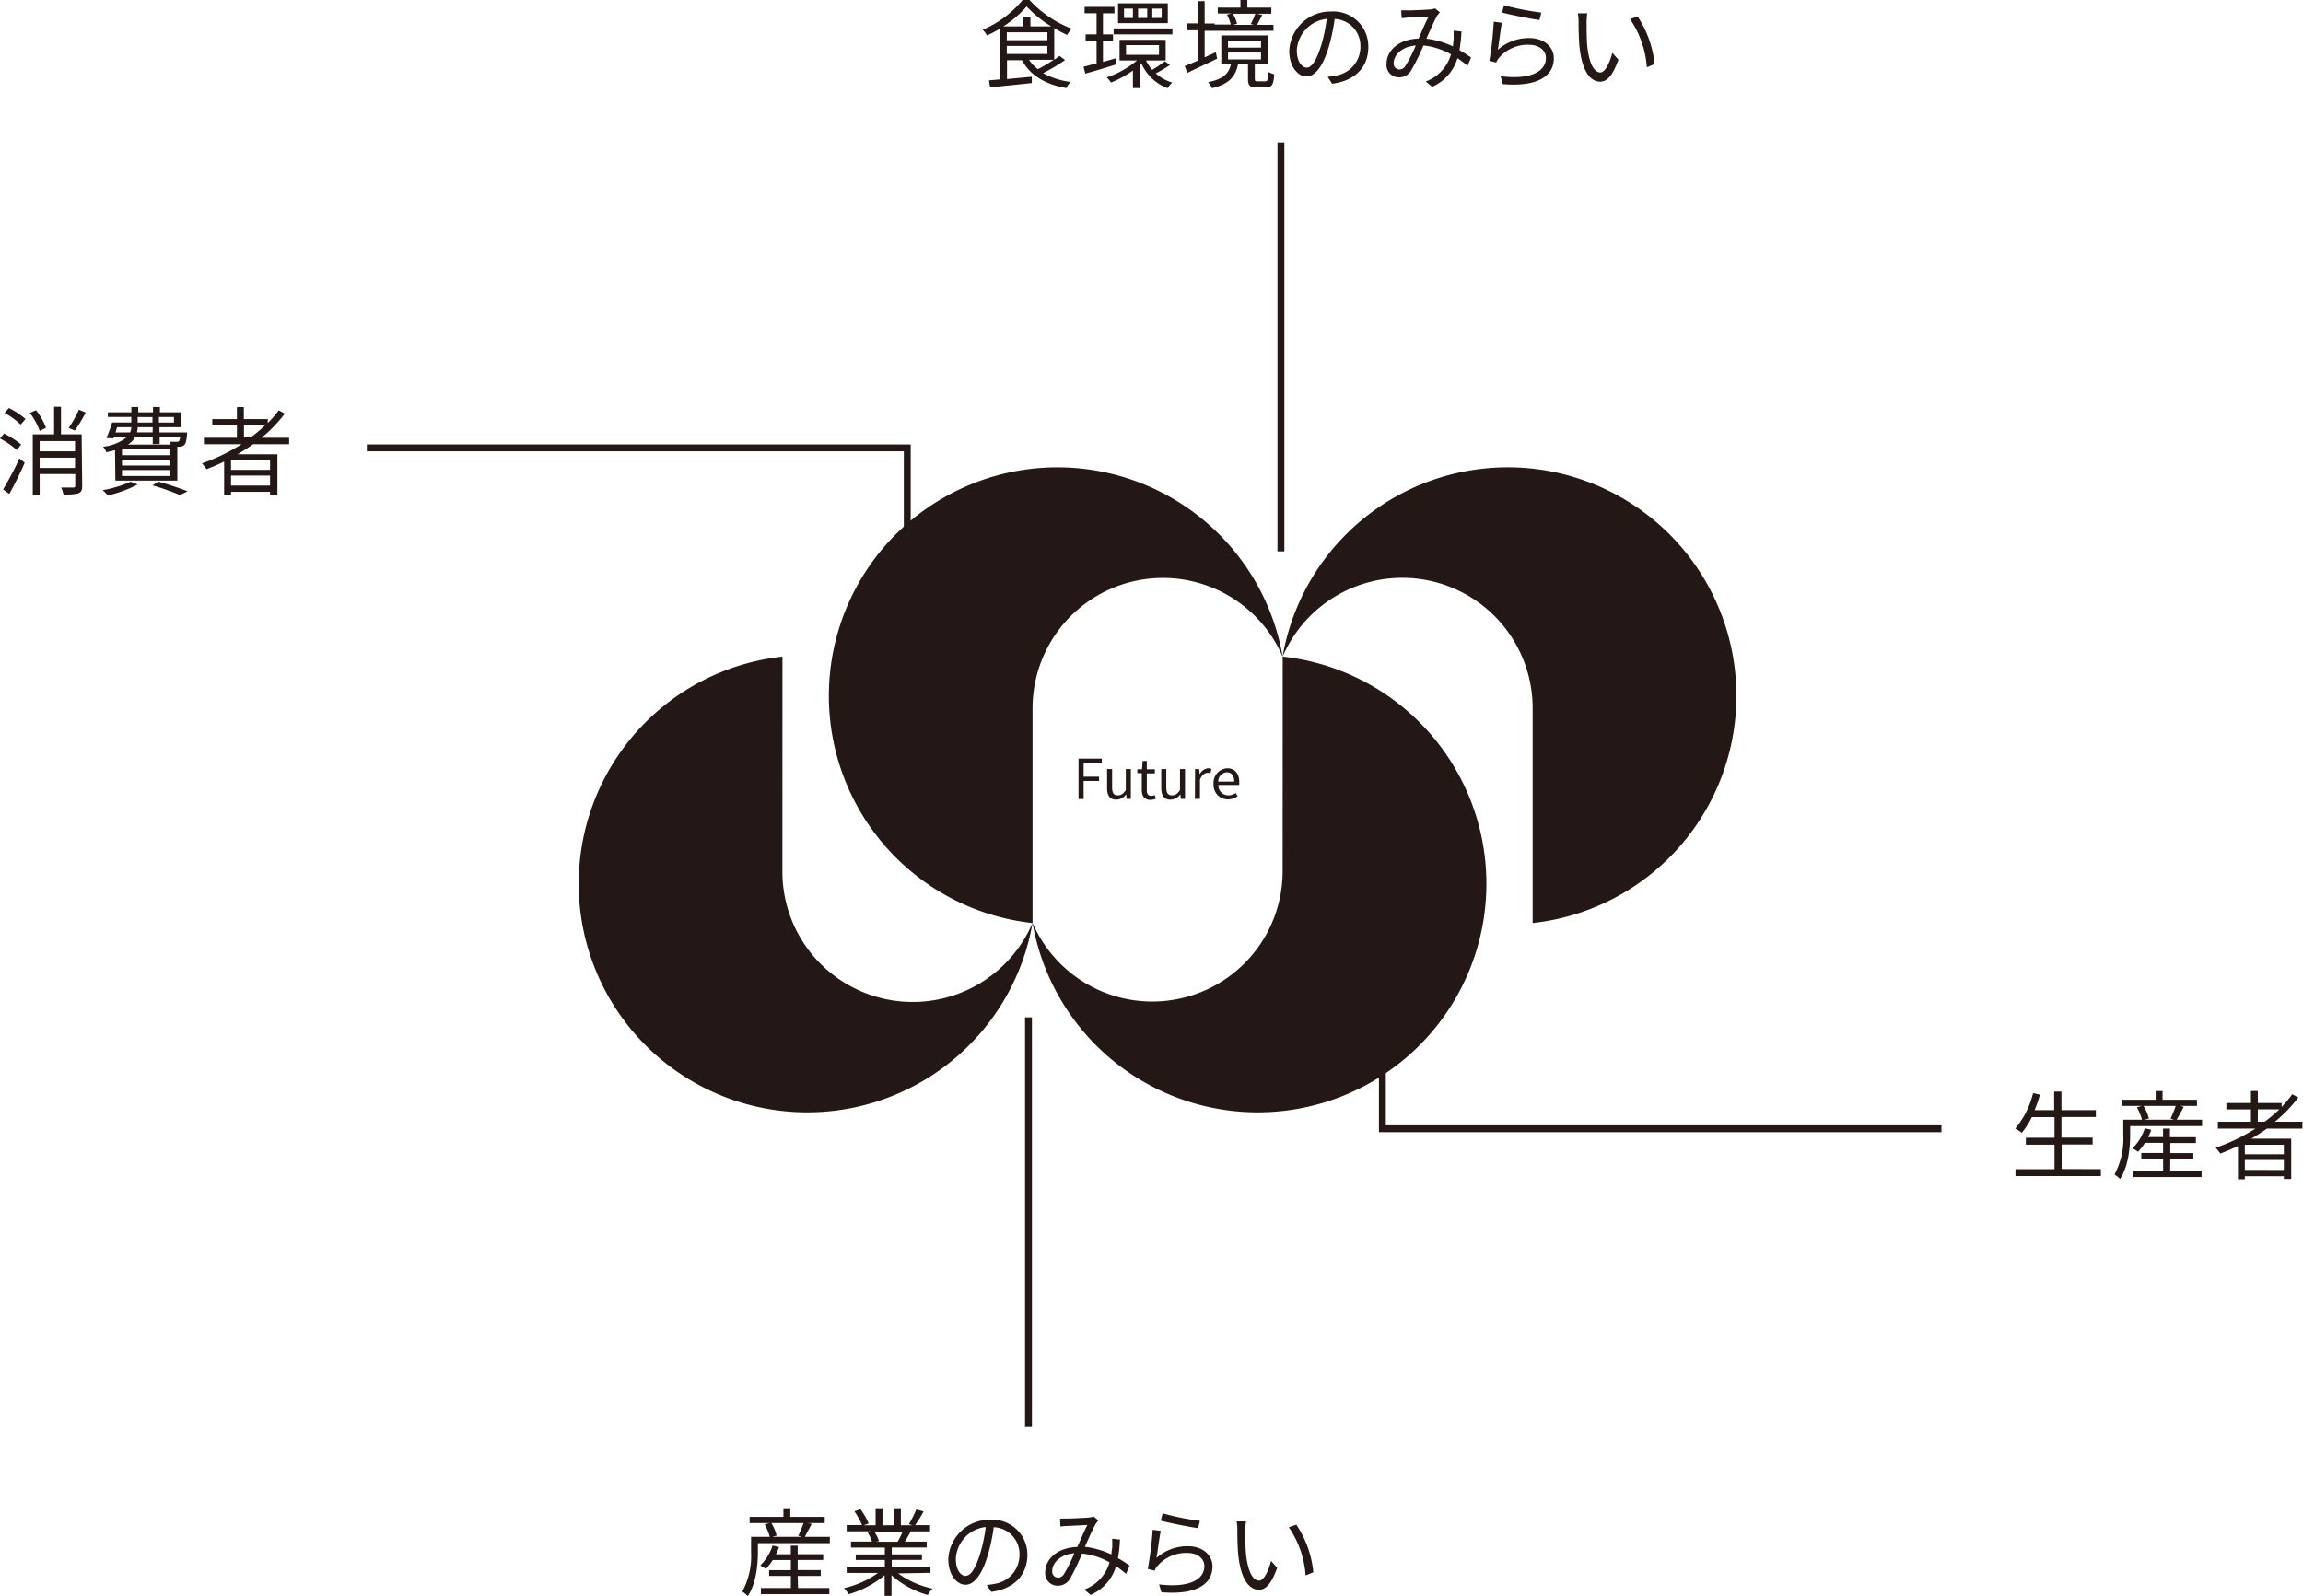 <svg xmlns="http://www.w3.org/2000/svg" width="334.56" height="231.95" viewBox="0 0 334.56 231.95"><defs><style>.cls-1,.cls-3{fill:none;}.cls-1{stroke:#231815;stroke-miterlimit:10;}.cls-2{fill:#231815;}</style></defs><g id="レイヤー_2" data-name="レイヤー 2"><g id="文字"><line class="cls-1" x1="186.08" y1="80.12" x2="186.08" y2="20.7"/><path class="cls-2" d="M120.55,223.32v.92H110.1v1.25c0,1.84-.23,4.58-1.47,6.45a3.91,3.91,0,0,0-.8-.66,10.9,10.9,0,0,0,1.28-5.79v-2.17h2.72a8,8,0,0,0-.75-1.81l.72-.19h-2.9v-.9h4.91v-1.26h1v1.26h5v.9H117.4l.52.12c-.35.66-.73,1.36-1,1.88Zm-4.62,7.44h4.55v.89h-9.94v-.89h4.35V229h-3.16v-.84h3.16v-1.47h-2.63a9.4,9.4,0,0,1-1,1.3,5.41,5.41,0,0,0-.82-.5,7.47,7.47,0,0,0,1.8-2.91l.93.22a7,7,0,0,1-.46,1.05h2.17V224.6h1v1.24h3.71v.84h-3.71v1.47h3.35V229h-3.35Zm-3.88-9.44a6,6,0,0,1,.77,1.82l-.63.18h4.27l-.49-.17a16.38,16.38,0,0,0,.76-1.83Z"/><path class="cls-2" d="M130.48,228.63a12.74,12.74,0,0,0,5,2.21,3.72,3.72,0,0,0-.7.93,13.38,13.38,0,0,1-5.27-2.87v3h-1v-3a14.34,14.34,0,0,1-5.23,2.76,4.72,4.72,0,0,0-.67-.89,13.42,13.42,0,0,0,4.94-2.21H123v-.88h5.54v-1h-4.22v-.8h4.22v-1h-4.92V224h3.05a5.63,5.63,0,0,0-.68-1.4l.49-.09H123v-.9h2.23a11.19,11.19,0,0,0-1.11-2l.88-.3a9.49,9.49,0,0,1,1.19,2.06l-.71.27h1.72v-2.48h1v2.48h1.67v-2.48h1v2.48h1.69l-.52-.17a16.31,16.31,0,0,0,1.07-2.13l1.06.28a18.84,18.84,0,0,1-1.23,2h2.17v.9h-2.8c-.28.53-.59,1.07-.87,1.49h3.18v.86h-5.07v1h4.38v.8h-4.38v1h5.62v.88ZM127,222.54a5.9,5.9,0,0,1,.7,1.4l-.45.09h3.29l-.14,0a13.05,13.05,0,0,0,.72-1.45Z"/><path class="cls-2" d="M144,231.32l-.66-1a10,10,0,0,0,1.2-.18,4.23,4.23,0,0,0,3.56-4.16,3.89,3.89,0,0,0-3.74-4.06,27.51,27.51,0,0,1-.84,4c-.85,2.89-2,4.36-3.26,4.36s-2.5-1.43-2.5-3.74a6,6,0,0,1,6.13-5.7,5.07,5.07,0,0,1,5.36,5.15C149.21,228.92,147.28,230.88,144,231.32Zm-3.7-2.34c.66,0,1.4-.94,2.12-3.31a23.42,23.42,0,0,0,.78-3.78,4.88,4.88,0,0,0-4.34,4.54C138.82,228.19,139.63,229,140.26,229Z"/><path class="cls-2" d="M155,220.66c.74,0,2.58-.1,3.17-.14a2.5,2.5,0,0,0,.69-.16l.71.58a4.14,4.14,0,0,0-.37.46c-.39.63-1,2.06-1.6,3.36a13.07,13.07,0,0,1,3.86,1.12c0-.35.08-.7.11-1s0-.9,0-1.29l1.13.12a19.09,19.09,0,0,1-.29,2.71,16.31,16.31,0,0,1,1.69,1.08l-.51,1.2a15.84,15.84,0,0,0-1.46-1.11,6.61,6.61,0,0,1-3.69,4.17l-.92-.78a6,6,0,0,0,3.67-3.95,10.12,10.12,0,0,0-4-1.28,30.34,30.34,0,0,1-1.76,3.67,2,2,0,0,1-1.77,1,1.79,1.79,0,0,1-1.82-1.92c0-2.06,1.91-3.64,4.67-3.71.49-1.11,1-2.32,1.45-3.19l-2.91.14c-.31,0-.7.05-1,.08l-.06-1.13C154.34,220.65,154.75,220.66,155,220.66Zm-1.3,8.59a1,1,0,0,0,.84-.49,19.33,19.33,0,0,0,1.52-3.06c-2,.16-3.2,1.39-3.2,2.59A.86.86,0,0,0,153.73,229.25Z"/><path class="cls-2" d="M168,226.39a6.73,6.73,0,0,1,4.57-1.71c2.14,0,3.57,1.29,3.57,2.93,0,2.5-2.21,4.2-7.42,3.76l-.34-1.14c4.43.54,6.58-.73,6.58-2.65,0-1.12-1-1.92-2.46-1.92a5.47,5.47,0,0,0-4.34,1.88,1.86,1.86,0,0,0-.42.7l-1-.26a48.94,48.94,0,0,0,.71-5.68l1.18.15C168.41,223.4,168.18,225.49,168,226.39Zm6.32-5.41-.27,1.08c-1.33-.18-4.37-.8-5.43-1.09l.28-1.07A37.67,37.67,0,0,0,174.34,221Z"/><path class="cls-2" d="M180.91,222.47c0,.88,0,2.15.1,3.32.23,2.33.91,3.89,1.91,3.89.71,0,1.37-1.46,1.73-2.86l.89,1c-.84,2.38-1.7,3.19-2.64,3.19-1.33,0-2.6-1.32-3-4.94-.13-1.22-.15-2.93-.15-3.74a6.65,6.65,0,0,0-.1-1.25l1.36,0A9.83,9.83,0,0,0,180.91,222.47Zm9.88,6-1.12.46a14.12,14.12,0,0,0-2.44-7l1.09-.38A15,15,0,0,1,190.79,228.46Z"/><path class="cls-2" d="M154.72,8.73a25.33,25.33,0,0,1-3.19,1.9,11.12,11.12,0,0,0,4,1.28,4.23,4.23,0,0,0-.63.89c-3-.52-5.24-1.82-6.43-4.05h-2.18v2.74l3.6-.34v.92c-2.18.24-4.47.47-6.06.61l-.16-1,1.59-.14V4.16a17.12,17.12,0,0,1-1.88,1,4,4,0,0,0-.62-.84A15.16,15.16,0,0,0,148.56,0h1a16.29,16.29,0,0,0,6.12,4.17,8.18,8.18,0,0,0-.67.91,19.45,19.45,0,0,1-1.86-1V8.68c.28-.19.54-.39.77-.56Zm-2-4.89a16.61,16.61,0,0,1-3.58-2.9,15.57,15.57,0,0,1-3.39,2.9h2.89V2.45h1.05V3.84Zm-6.46,2h5.9V4.69h-5.9Zm0,2h5.9V6.67h-5.9Zm3.23.85a5.32,5.32,0,0,0,1.28,1.36,19,19,0,0,0,2.3-1.36Z"/><path class="cls-2" d="M162.17,9.36c-1.57.49-3.24,1-4.51,1.34l-.25-1c.53-.13,1.19-.31,1.89-.5V5.94h-1.59V5h1.59V1.93h-1.74V1h4.34v.94h-1.67V5h1.46v.91h-1.46V9l1.83-.52Zm7.79.08a15.24,15.24,0,0,1-2.06,1.22A6.21,6.21,0,0,0,170.29,12a3.89,3.89,0,0,0-.67.82,6.75,6.75,0,0,1-3.78-3.55l-.26.22V12.8h-1V10.25A15.64,15.64,0,0,1,161.4,12a4.41,4.41,0,0,0-.62-.75,13.65,13.65,0,0,0,4.39-2.46h-2.53v-3h6.7v3h-2.86a5.73,5.73,0,0,0,.9,1.36,16.17,16.17,0,0,0,1.83-1.24Zm.36-5.31V5h-8.54V4.13Zm-.67-.77h-7.23V.48h7.23Zm-5.07-2.11h-1.29V2.61h1.29Zm-1,6.72h4.79V6.56h-4.79Zm3.08-6.72h-1.33V2.61h1.33Zm2.1,0h-1.36V2.61h1.36Z"/><path class="cls-2" d="M176.81,8.53l-4.33,2.06-.37-1c.53-.19,1.17-.47,1.89-.78V4.4h-1.63v-1H174V.17h1V3.42h1.47v.15h2.33a6.74,6.74,0,0,0-.55-1.44l.66-.17h-2V1.11h3.29V0h1V1.11h3.49V2H182.6l.77.18c-.27.51-.52,1-.76,1.43H185v.87h-8.57v0H175V8.33c.54-.23,1.08-.49,1.63-.74Zm7,3.29c.32,0,.39-.17.42-1.4a2.65,2.65,0,0,0,.88.37c-.1,1.55-.36,1.92-1.19,1.92h-1.36c-1,0-1.26-.27-1.26-1.24V9.37h-1.46c-.35,1.72-1.24,2.83-3.76,3.45a3.6,3.6,0,0,0-.59-.87c2.27-.46,3-1.28,3.33-2.58h-1.4V5.15h6.79V9.37h-1.92v2.09c0,.31.06.36.4.36Zm-5.41-4.9h4.79v-1h-4.79Zm0,1.72h4.79v-1h-4.79ZM179.11,2a5.64,5.64,0,0,1,.6,1.46l-.57.15h3l-.44-.11a14.53,14.53,0,0,0,.67-1.5Z"/><path class="cls-2" d="M193.53,12.17l-.66-1c.45-.05.88-.12,1.21-.19a4.22,4.22,0,0,0,3.55-4.16,3.91,3.91,0,0,0-3.74-4.06,27.92,27.92,0,0,1-.84,4c-.85,2.88-2,4.35-3.26,4.35s-2.5-1.43-2.5-3.74a6,6,0,0,1,6.13-5.7,5.08,5.08,0,0,1,5.36,5.16C198.78,9.78,196.85,11.74,193.53,12.17Zm-3.7-2.34c.66,0,1.4-.94,2.12-3.3a22.59,22.59,0,0,0,.78-3.78,4.87,4.87,0,0,0-4.34,4.53C188.39,9.05,189.2,9.83,189.83,9.83Z"/><path class="cls-2" d="M204.6,1.51c.74,0,2.58-.09,3.17-.14a3.05,3.05,0,0,0,.7-.15l.7.57c-.13.16-.25.3-.37.46-.39.64-1,2.06-1.59,3.37a12.51,12.51,0,0,1,3.85,1.12c.05-.35.08-.7.11-1s0-.9,0-1.29l1.14.13a19,19,0,0,1-.3,2.7,20,20,0,0,1,1.7,1.08l-.52,1.21a12.94,12.94,0,0,0-1.46-1.11,6.6,6.6,0,0,1-3.68,4.16l-.93-.77a6,6,0,0,0,3.67-3.95,10.08,10.08,0,0,0-4-1.29A31,31,0,0,1,205,10.24a2,2,0,0,1-1.76,1,1.79,1.79,0,0,1-1.82-1.92c0-2.06,1.9-3.65,4.66-3.71.49-1.11,1-2.33,1.46-3.2l-2.92.14-1,.09-.06-1.14C203.92,1.5,204.32,1.51,204.6,1.51Zm-1.3,8.59a1,1,0,0,0,.84-.49,19.14,19.14,0,0,0,1.53-3c-2,.15-3.21,1.38-3.21,2.59A.86.86,0,0,0,203.3,10.1Z"/><path class="cls-2" d="M217.59,7.24a6.78,6.78,0,0,1,4.57-1.71c2.14,0,3.57,1.29,3.57,2.93,0,2.51-2.21,4.2-7.42,3.77L218,11.08c4.43.55,6.58-.73,6.58-2.65,0-1.12-1-1.92-2.46-1.92a5.47,5.47,0,0,0-4.34,1.88,2.2,2.2,0,0,0-.42.7l-1-.25A49.39,49.39,0,0,0,217,3.15l1.18.16C218,4.26,217.75,6.35,217.59,7.24Zm6.32-5.41-.27,1.08c-1.33-.18-4.37-.79-5.43-1.09l.28-1.06A39,39,0,0,0,223.91,1.83Z"/><path class="cls-2" d="M230.49,3.32c0,.88,0,2.16.09,3.32.23,2.34.91,3.89,1.91,3.89.71,0,1.37-1.45,1.74-2.85l.88,1c-.84,2.38-1.7,3.19-2.64,3.19-1.33,0-2.6-1.31-3-4.94-.13-1.22-.15-2.93-.15-3.74a6.72,6.72,0,0,0-.1-1.25l1.36,0A10.11,10.11,0,0,0,230.49,3.32Zm9.87,6-1.12.46a14.13,14.13,0,0,0-2.44-7l1.1-.38A15.17,15.17,0,0,1,240.36,9.32Z"/><path class="cls-2" d="M305.2,169.89v1H292.79v-1h5.67v-3.56H294.3v-1h4.16v-3h-3.29a12.62,12.62,0,0,1-1.46,2.28,7.78,7.78,0,0,0-.95-.61,12.86,12.86,0,0,0,2.59-5.16l1,.23a20.4,20.4,0,0,1-.78,2.24h2.84v-2.69h1.06v2.69h5v1h-5v3H304v1h-4.5v3.56Z"/><path class="cls-2" d="M319.9,162.7v.93H309.45v1.25c0,1.83-.24,4.58-1.47,6.44a5.11,5.11,0,0,0-.8-.66,11,11,0,0,0,1.27-5.78V162.7h2.72a8.07,8.07,0,0,0-.74-1.8l.71-.2h-2.9v-.9h4.92v-1.26h1v1.26h5v.9h-2.43l.51.13c-.35.66-.72,1.36-1.05,1.87Zm-4.63,7.44h4.56v.9h-9.95v-.9h4.36v-1.76h-3.17v-.84h3.17v-1.47H311.6a8.53,8.53,0,0,1-1,1.3,7,7,0,0,0-.81-.51,7.26,7.26,0,0,0,1.79-2.91l.94.22a8.28,8.28,0,0,1-.46,1.06h2.17V164h1v1.25H319v.84h-3.72v1.47h3.35v.84h-3.35Zm-3.88-9.44a6,6,0,0,1,.78,1.82l-.63.18h4.27l-.49-.16a16.48,16.48,0,0,0,.75-1.84Z"/><path class="cls-2" d="M329.32,164c-.73.52-1.49,1-2.26,1.46h5.79v5.86h-1.07v-.4h-5.67v.45h-1v-4.84c-.84.4-1.71.78-2.57,1.1a5.58,5.58,0,0,0-.66-.85,27.37,27.37,0,0,0,5.76-2.78h-5.45V163H327v-1.8h-3.57v-.92H327v-1.75h1v1.75h3.46v.57A16.21,16.21,0,0,0,333,159l.88.48a20.94,20.94,0,0,1-3.4,3.52h4V164Zm2.46,2.34h-5.67v1.39h5.67Zm0,3.67v-1.45h-5.67V170ZM329,163a23.26,23.26,0,0,0,2.13-1.8H328V163Z"/><path class="cls-2" d="M2.45,65.39A13.19,13.19,0,0,0,0,63.71L.59,63a12.81,12.81,0,0,1,2.48,1.59Zm-2,5.73a45.76,45.76,0,0,0,2.37-4.51l.77.63c-.63,1.47-1.5,3.22-2.24,4.54Zm.84-11.83a11.15,11.15,0,0,1,2.42,1.59L3,61.7A11,11,0,0,0,.66,60Zm4.48,3.33A10.06,10.06,0,0,0,4.34,60l.89-.4a9.6,9.6,0,0,1,1.45,2.56Zm6.17,8c0,.59-.13.88-.53,1.06a7.12,7.12,0,0,1-2.19.17,4,4,0,0,0-.34-1c.8,0,1.54,0,1.75,0s.3-.09.3-.29V68.88H5.76v3.06h-1V63.11H7.86v-4h1v4h3ZM5.76,64.09v1.49H10.9V64.09ZM10.9,68v-1.5H5.76V68Zm1.55-8.06a21.09,21.09,0,0,1-1.58,2.62l-.9-.38a15.28,15.28,0,0,0,1.49-2.65Z"/><path class="cls-2" d="M20,70.41A19.12,19.12,0,0,1,15.67,72a7.83,7.83,0,0,0-.76-.77A18.09,18.09,0,0,0,19,70Zm-3.29-5c-.38.1-.78.2-1.25.3a3.13,3.13,0,0,0-.49-.8,6.61,6.61,0,0,0,3.46-1.39h-1.9l-.07.18-1-.05a20.51,20.51,0,0,0,.83-2.26h2.78v-.8H15.67v-.68h3.41v-.77h1v.77h2.15v-.77h1v.77h3.12v2.17H23.17v.75h4s0,.22,0,.34c-.09.86-.18,1.26-.4,1.49a1.06,1.06,0,0,1-.67.25h-.34v4.93h-9Zm.08-2.58h2.11a2.12,2.12,0,0,0,.18-.75H17Zm7.93,2.44h-7v.87h7Zm0,1.51h-7v.86h7Zm0,1.52h-7v.87h7Zm-1.53-4.78v1h-1v-1H19.63a3,3,0,0,1-1.05,1.08H24.8a3.22,3.22,0,0,0-.15-.41l1,0a.62.62,0,0,0,.34-.07,1.49,1.49,0,0,0,.18-.65Zm-1-1.44H20a3.57,3.57,0,0,1-.11.75h2.28ZM20,61.4h2.15v-.8H20Zm3,8.59c1.54.42,3.22,1,4.26,1.4l-1.11.55a35.37,35.37,0,0,0-4-1.41Zm.09-9.39v.8h2.18v-.8Z"/><path class="cls-2" d="M36.77,64.55c-.73.52-1.49,1-2.26,1.46H40.3v5.86H39.23v-.4H33.56v.45h-1V67.07c-.84.41-1.71.79-2.56,1.11a7.22,7.22,0,0,0-.66-.85,27.52,27.52,0,0,0,5.75-2.78H29.62v-.94h4.8V61.82H30.84V60.9h3.58V59.15h1V60.9H38.9v.57a16.31,16.31,0,0,0,1.6-1.85l.88.48A21,21,0,0,1,38,63.61h4v.94Zm2.46,2.34H33.56v1.39h5.67Zm0,3.67V69.11H33.56v1.45Zm-2.81-7a21.68,21.68,0,0,0,2.13-1.79H35.44v1.79Z"/><path class="cls-2" d="M150,102.92a18.94,18.94,0,0,1,36.34-7.48A33.21,33.21,0,1,0,150,134.13Z"/><path class="cls-2" d="M222.65,102.92a18.93,18.93,0,0,0-36.33-7.48,33.21,33.21,0,1,1,36.33,38.69Z"/><path class="cls-2" d="M186.33,126.62A18.94,18.94,0,0,1,150,134.1a33.21,33.21,0,1,0,36.34-38.69Z"/><path class="cls-2" d="M113.66,126.62A18.93,18.93,0,0,0,150,134.1a33.21,33.21,0,1,1-36.33-38.69Z"/><path class="cls-2" d="M156.68,110.23h3.38v.63h-2.64v2h2.24v.62h-2.24v2.63h-.74Z"/><path class="cls-2" d="M160.83,114.5v-2.75h.73v2.67c0,.8.24,1.15.81,1.15s.76-.22,1.18-.74v-3.08h.73v4.34h-.61l-.06-.68h0a1.85,1.85,0,0,1-1.44.79C161.24,116.2,160.83,115.61,160.83,114.5Z"/><path class="cls-2" d="M165.87,114.75v-2.41h-.65v-.55l.68,0,.09-1.22h.61v1.22h1.17v.59H166.6v2.43c0,.53.17.84.67.84a1.52,1.52,0,0,0,.5-.12l.14.55a2.77,2.77,0,0,1-.8.16C166.18,116.2,165.87,115.61,165.87,114.75Z"/><path class="cls-2" d="M168.7,114.5v-2.75h.73v2.67c0,.8.24,1.15.82,1.15s.75-.22,1.17-.74v-3.08h.73v4.34h-.61l-.06-.68h0a1.85,1.85,0,0,1-1.44.79C169.11,116.2,168.7,115.61,168.7,114.5Z"/><path class="cls-2" d="M173.61,111.75h.6l.07.79h0a1.5,1.5,0,0,1,1.23-.9.88.88,0,0,1,.47.1l-.14.64a1,1,0,0,0-.42-.08c-.36,0-.81.26-1.1,1v2.79h-.73Z"/><path class="cls-2" d="M176.3,113.93a2.1,2.1,0,0,1,2-2.29c1.1,0,1.73.8,1.73,2,0,.16,0,.31,0,.42H177a1.43,1.43,0,0,0,1.44,1.51,1.86,1.86,0,0,0,1.09-.34l.26.48a2.57,2.57,0,0,1-1.44.45A2.08,2.08,0,0,1,176.3,113.93Zm3-.36c0-.87-.4-1.35-1.08-1.35a1.34,1.34,0,0,0-1.25,1.35Z"/><rect class="cls-3" x="85.77" y="7.62" width="164.88" height="242.41" transform="translate(39.39 297.04) rotate(-90)"/><polyline class="cls-1" points="282.04 164.02 200.82 164.02 200.82 154.45"/><polyline class="cls-1" points="53.29 65.08 131.8 65.08 131.8 80.31"/><line class="cls-1" x1="149.41" y1="207.25" x2="149.41" y2="147.83"/></g></g></svg>